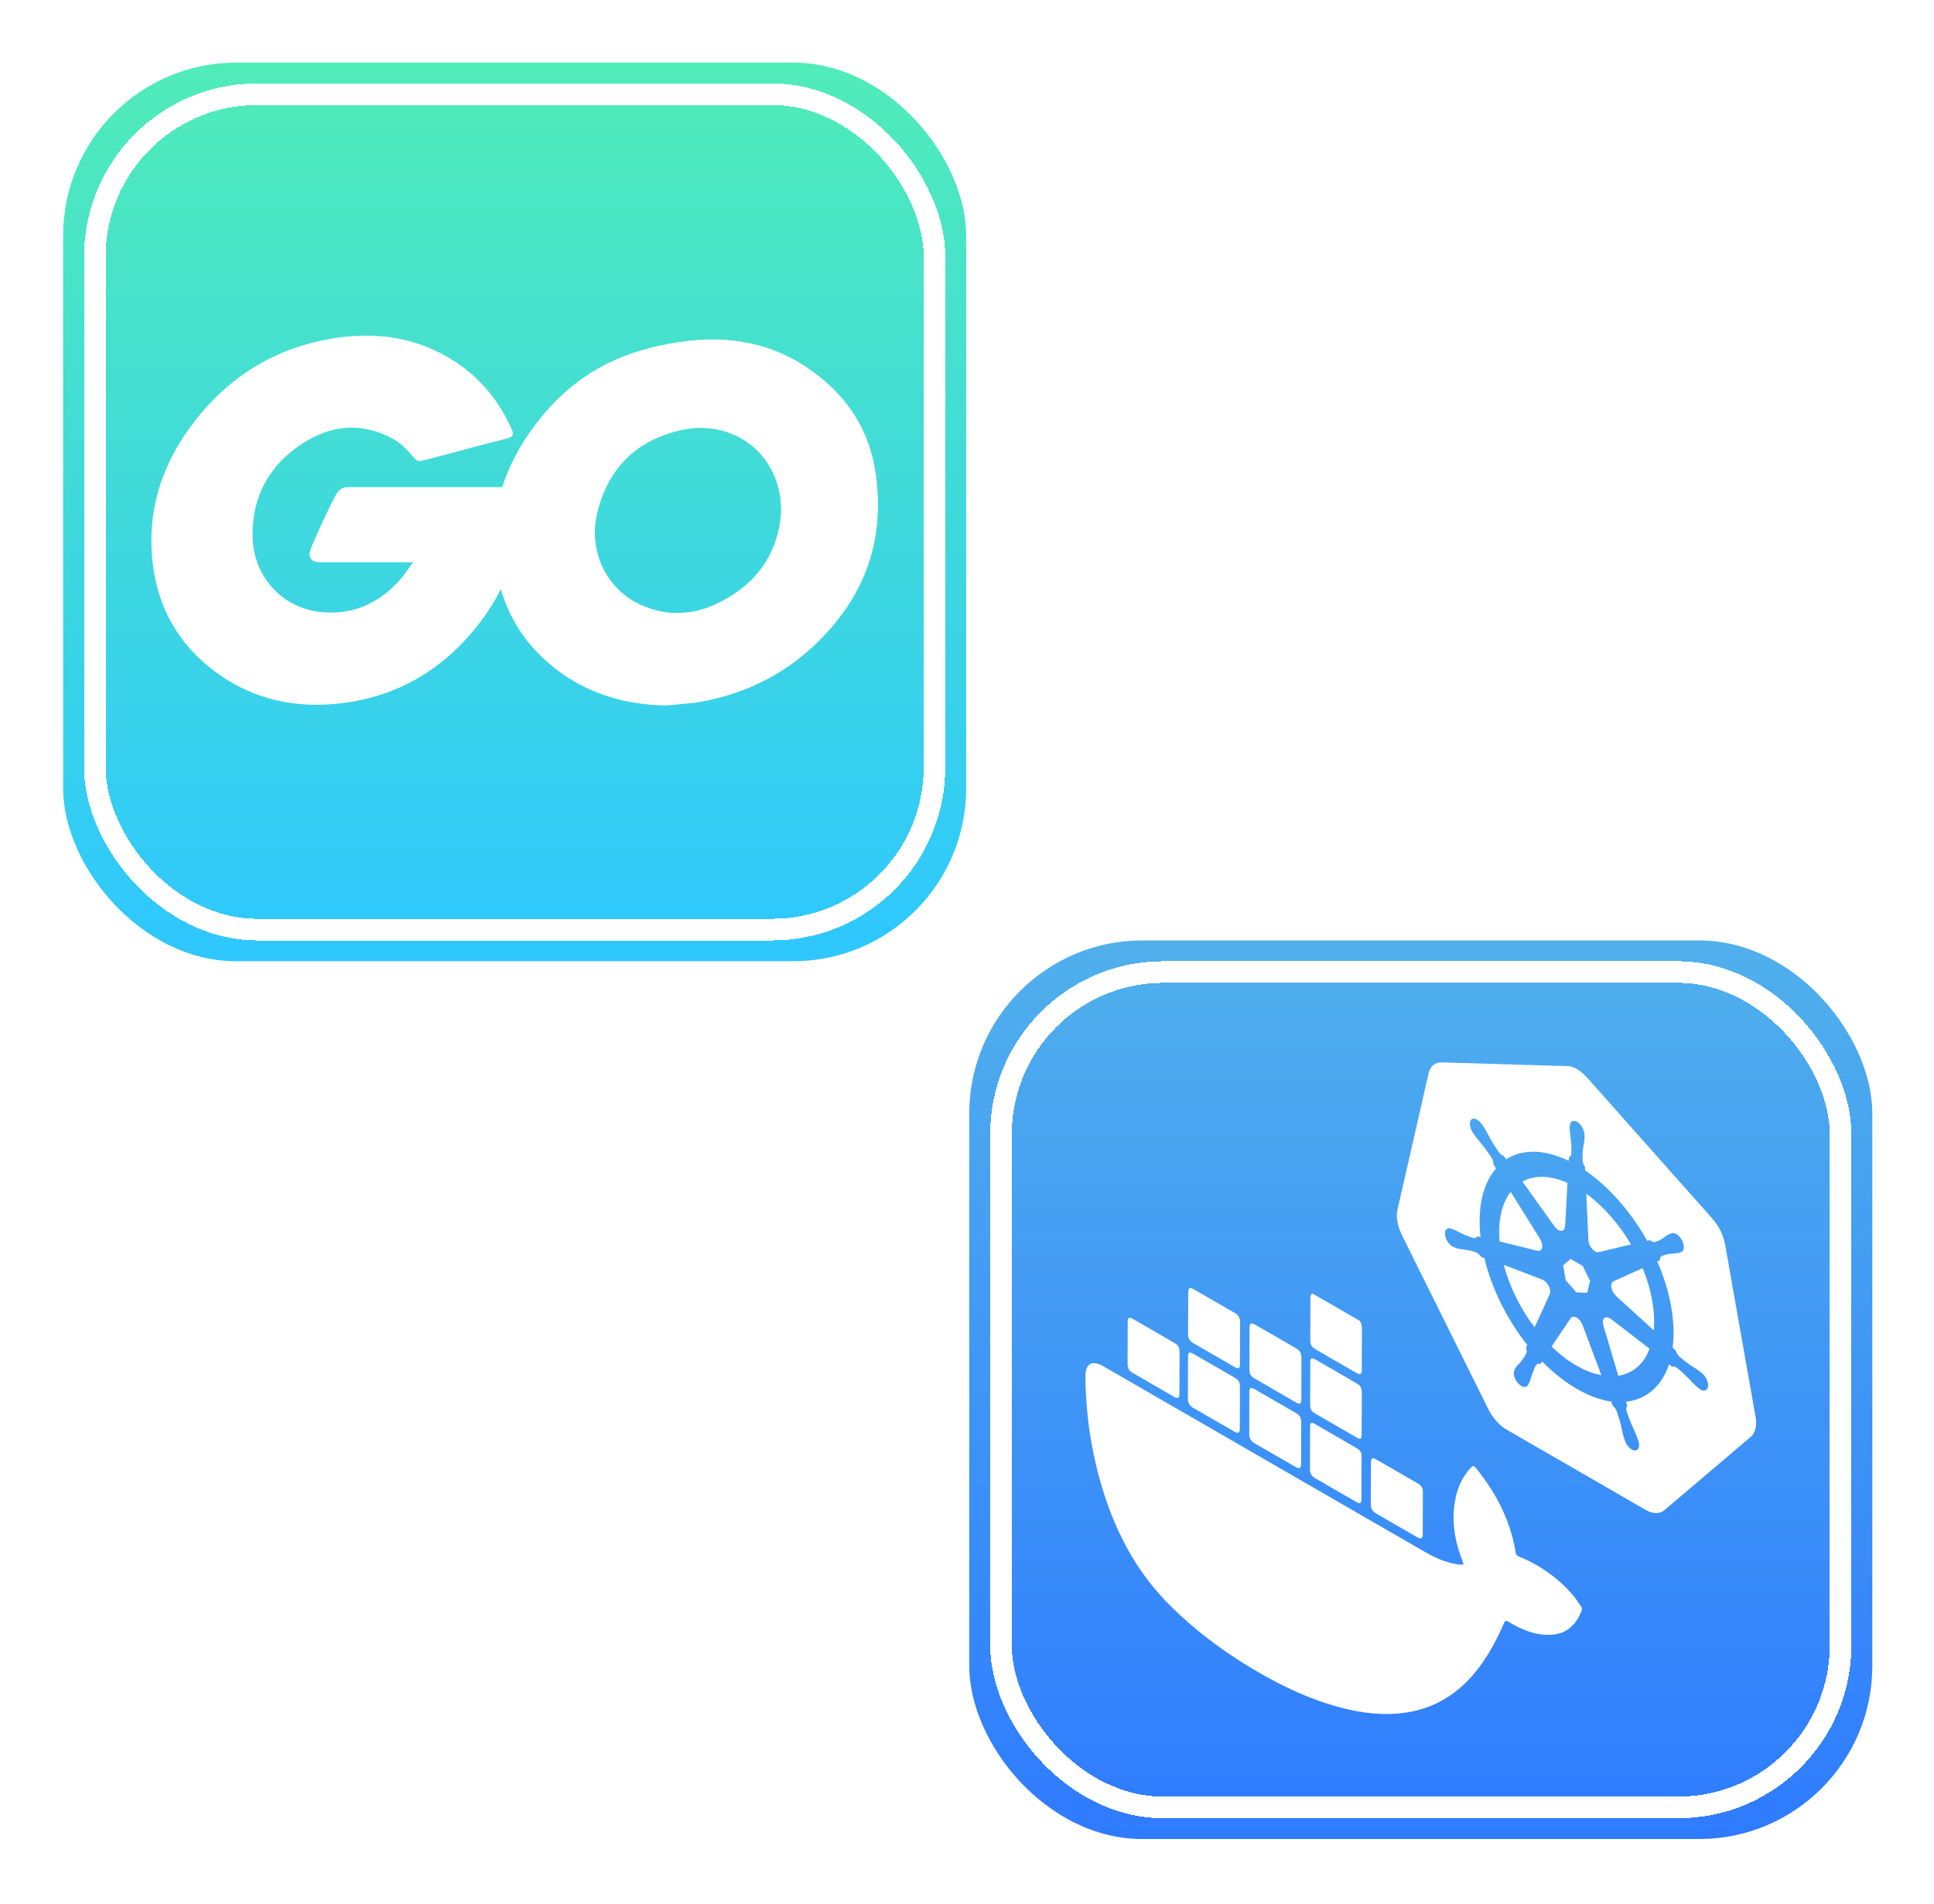 <svg width="447" height="440" viewBox="0 0 447 440" fill="none" xmlns="http://www.w3.org/2000/svg">
<g filter="url(#filter0_d_2751_186)">
<rect x="224.02" y="213.339" width="208.722" height="207.673" rx="40" fill="url(#paint0_linear_2751_186)"/>
</g>
<g filter="url(#filter1_d_2751_186)">
<rect x="231.351" y="220.646" width="194.059" height="193.059" rx="37.5" stroke="white" stroke-width="5" shape-rendering="crispEdges"/>
</g>
<g filter="url(#filter2_d_2751_186)">
<path d="M349.165 271.788C347.09 274.461 346.188 278.503 346.601 283.263L355.338 285.414V285.382C355.87 285.523 356.294 285.273 356.424 284.708C356.555 284.143 356.37 283.382 355.946 282.719V282.676L349.165 271.788Z" fill="white"/>
<path d="M366.63 272.233L367.119 282.926C367.119 283.6 367.467 284.404 367.988 284.991C368.195 285.23 368.423 285.415 368.64 285.545C368.977 285.741 369.314 285.806 369.586 285.708L376.964 283.948C374.16 279.166 370.531 275.048 366.63 272.233Z" fill="white"/>
<path d="M356.794 292.239V292.26C356.729 292.228 356.686 292.195 356.631 292.163C356.577 292.13 356.533 292.108 356.479 292.086L347.558 288.674C348.883 293.695 351.383 298.769 354.686 303.105L358.163 295.509V295.466C358.37 295.053 358.326 294.401 358.044 293.76C357.761 293.108 357.305 292.543 356.783 292.239" fill="white"/>
<path d="M365.804 288.913L363.022 287.305L361.283 288.793L361.87 292.238L364.369 295.053L366.869 295.118L367.499 292.379L365.804 288.913Z" fill="white"/>
<path d="M362.293 269.733C361.674 269.451 361.065 269.201 360.457 269.005C357.218 267.973 354.241 268.114 351.872 269.418L359.283 279.763C359.555 280.144 359.87 280.448 360.185 280.633C360.402 280.763 360.631 280.828 360.837 280.817C361.348 280.806 361.674 280.448 361.696 279.807L361.739 279.828L362.282 269.722" fill="white"/>
<path d="M379.67 289.424L372.91 292.467C372.487 292.652 372.302 293.195 372.421 293.891C372.541 294.586 372.954 295.336 373.497 295.814V295.857L382.223 303.79C382.614 299.509 381.712 294.466 379.67 289.413M379.659 289.381C379.659 289.381 379.659 289.403 379.67 289.413L379.659 289.381Z" fill="white"/>
<path d="M364.37 300.791C364.37 300.791 364.337 300.769 364.326 300.769L364.348 300.845C363.815 300.552 363.316 300.595 363.044 300.975L358.61 307.539C360.469 309.343 362.414 310.831 364.37 311.962C365.706 312.733 367.043 313.331 368.358 313.744L370.118 314.167L365.75 302.518L365.717 302.497C365.456 301.78 364.935 301.128 364.381 300.802" fill="white"/>
<path d="M348.146 264.257C351.188 262.301 355.144 261.997 359.458 263.377C360.49 263.703 361.533 264.116 362.576 264.627L362.62 263.812C362.892 263.692 363.087 263.453 363.185 263.105C363.239 261.921 363.185 260.682 363.033 259.4C362.924 258.715 362.848 258.031 362.805 257.379V256.814C362.761 255.64 363.511 255.097 364.511 255.586L364.532 255.618C365.532 256.27 366.282 257.683 366.228 258.802V259.4C366.173 260.008 366.097 260.584 365.978 261.149C365.804 262.247 365.739 263.41 365.771 264.638C365.836 265.083 366.043 265.561 366.336 265.963C366.336 266.105 366.369 266.572 366.369 266.865C371.835 270.582 376.931 276.363 380.713 283.122L381.376 282.959C381.484 283.046 381.593 283.122 381.702 283.187C381.952 283.328 382.191 283.415 382.419 283.437C383.234 283.176 383.995 282.796 384.69 282.285C385.049 282.002 385.429 281.763 385.831 281.557L386.222 281.427C386.559 281.231 386.994 281.285 387.45 281.546C387.646 281.655 387.831 281.807 388.026 281.992C388.407 282.361 388.722 282.839 388.928 283.35C389.428 284.578 389.178 285.675 388.363 285.784L387.983 285.914C387.526 286.001 387.048 286.045 386.559 286.056C385.646 286.121 384.788 286.317 383.984 286.653C383.756 286.838 383.636 287.175 383.658 287.588L383.049 287.892C386.092 294.901 387.352 302.008 386.592 307.832L387.298 308.474C387.472 308.941 387.733 309.386 388.037 309.767C389.048 310.658 390.08 311.451 391.134 312.136C391.688 312.473 392.242 312.842 392.797 313.244L393.296 313.668C393.948 314.146 394.492 314.983 394.709 315.819C394.829 316.298 394.829 316.732 394.709 317.069C394.47 317.775 393.785 317.917 393.047 317.493C392.873 317.395 392.688 317.254 392.514 317.091L392.481 317.069C392.34 316.95 392.156 316.819 392.036 316.7C391.514 316.2 390.993 315.678 390.482 315.113C389.504 314.135 388.493 313.179 387.472 312.364C387.461 312.364 387.439 312.342 387.429 312.342C387.092 312.147 386.755 312.103 386.505 312.223L385.766 311.647C384.082 316.711 380.539 319.786 375.812 320.296C375.888 320.612 375.986 320.938 376.095 321.264C375.899 321.503 375.834 321.894 375.921 322.361C376.355 323.719 376.866 325.067 377.464 326.404C377.801 327.11 378.116 327.816 378.387 328.523L378.616 329.196C378.942 330.033 378.931 330.837 378.572 331.261C378.366 331.5 378.072 331.598 377.725 331.554C377.518 331.522 377.312 331.446 377.116 331.326C376.421 330.924 375.758 330.044 375.497 329.088L375.28 328.457C375.084 327.751 374.91 327.045 374.78 326.349C374.486 325.023 374.095 323.676 373.606 322.329C373.4 321.883 373.074 321.47 372.726 321.209L372.389 320.253C369.835 319.884 367.14 318.895 364.456 317.341C361.74 315.765 359.012 313.624 356.437 310.995L356.046 311.581C355.774 311.473 355.513 311.473 355.307 311.581C354.676 312.081 354.427 313.342 353.959 314.374C353.818 314.907 353.655 315.417 353.449 315.906L353.231 316.287C353.003 316.863 352.449 317.047 351.797 316.754C351.742 316.732 351.677 316.7 351.623 316.667C351.319 316.493 351.014 316.222 350.743 315.896C349.917 314.863 349.634 313.472 350.112 312.799L350.33 312.386C350.612 312.005 350.927 311.658 351.264 311.342C351.873 310.669 352.405 309.875 352.84 308.984C352.883 308.626 352.84 308.202 352.688 307.767L353.003 307.191C348.276 301.247 344.755 294.108 343.082 287.11L342.31 286.816C342.017 286.403 341.68 286.077 341.321 285.838C340.289 285.469 339.278 285.23 338.3 285.11C337.79 285.067 337.268 284.991 336.746 284.871L336.279 284.665L336.247 284.643C336.073 284.61 335.888 284.534 335.703 284.426C335.247 284.165 334.801 283.698 334.464 283.122C334.204 282.665 334.041 282.176 333.986 281.72C333.856 280.557 334.519 279.927 335.475 280.329L335.519 280.362L335.975 280.503C336.529 280.742 337.083 281.003 337.638 281.318C338.681 281.839 339.724 282.242 340.735 282.513C341.039 282.47 341.289 282.318 341.473 282.079L342.202 282.263C341.43 275.537 342.701 269.886 345.777 266.398L345.212 265.474C345.19 265.05 345.081 264.583 344.875 264.138C344.071 262.855 343.212 261.671 342.288 260.552C341.799 259.976 341.321 259.378 340.854 258.77L340.495 258.237C339.67 257.085 339.485 255.662 340.072 255.064C340.398 254.792 340.865 254.814 341.354 255.097C341.387 255.118 341.419 255.129 341.452 255.151C341.897 255.434 342.31 255.857 342.658 256.368L343.038 256.933C343.44 257.607 343.821 258.291 344.168 258.976C344.875 260.269 345.646 261.53 346.494 262.736C346.689 262.975 346.907 263.16 347.135 263.29C347.265 263.366 347.396 263.42 347.526 263.442L348.146 264.312M364.5 243.437C364.424 243.393 364.337 243.35 364.261 243.306H364.283C363.544 242.937 362.816 242.741 362.142 242.73L333.182 241.883C331.672 241.839 330.563 242.774 330.183 244.426L323 275.906C322.652 277.373 322.924 279.286 323.761 281.198C323.859 281.427 323.967 281.655 324.065 281.883L343.962 321.959C345.005 324.045 346.581 325.817 348.254 326.773C348.254 326.773 348.265 326.773 348.276 326.784L380.311 345.279C381.984 346.246 383.582 346.268 384.636 345.409L404.685 328.381C405.728 327.501 406.13 325.752 405.739 323.665L398.719 283.958C398.349 281.872 397.252 279.666 395.752 277.96L366.923 245.501C366.162 244.632 365.337 243.926 364.489 243.437" fill="white"/>
<path d="M372.095 301.008C372.03 300.975 371.965 300.943 371.91 300.91V300.954C371.726 300.856 371.552 300.812 371.389 300.791C370.617 300.726 370.248 301.541 370.574 302.638L374.029 314.309C377.376 313.787 379.952 311.603 381.256 308.05L372.269 301.117C372.269 301.117 372.171 301.052 372.106 301.008" fill="white"/>
</g>
<g filter="url(#filter3_d_2751_186)">
<path d="M314.328 301.626C310.666 299.518 307.015 297.399 303.353 295.291C302.972 295.465 302.864 295.889 302.864 296.475C302.864 299.659 302.853 302.822 302.842 305.995C302.842 307.125 303.135 307.657 304.135 308.233C305.689 309.135 307.243 310.026 308.786 310.928C310.34 311.819 311.883 312.721 313.437 313.612C314.437 314.188 314.741 314.003 314.752 312.884C314.763 309.722 314.752 306.538 314.784 303.376C314.784 302.789 314.686 302.235 314.306 301.626" fill="white"/>
<path d="M340.69 335.216C340.44 335.074 340.277 335.237 339.908 335.618C337.528 338.117 336.17 341.649 335.974 346.267C335.833 349.647 336.528 353.33 338.072 357.221C338.321 357.851 338.267 358.014 337.811 357.981C335.235 357.775 332.54 356.851 329.748 355.243C324.488 352.211 319.218 349.179 313.958 346.137C306.939 342.083 299.919 338.03 292.899 333.977C280.424 326.772 267.949 319.579 255.474 312.374C255.333 312.298 255.192 312.211 255.061 312.135C254.996 312.091 254.92 312.059 254.855 312.015C252.366 310.646 250.888 311.515 250.878 314.373C250.867 316.645 250.997 318.992 251.182 321.361C251.627 327.011 252.638 332.836 254.355 338.878C255.789 343.942 257.713 348.951 260.353 353.874C263.331 359.416 267.015 364.11 271.22 368.174C276.545 373.325 282.054 377.411 287.639 380.888C288.77 381.594 289.9 382.268 291.03 382.92C295.05 385.246 299.071 387.223 303.059 388.766C311.448 391.994 319.316 393.341 326.401 391.885C331.562 390.809 335.887 388.288 339.484 384.507C342.896 380.921 345.493 376.378 347.678 371.336C347.862 370.902 348.112 370.847 348.59 371.119C348.612 371.13 348.634 371.141 348.656 371.152C348.895 371.304 349.134 371.445 349.373 371.575C351.372 372.727 353.339 373.542 355.241 373.912C360.066 374.846 363.597 373.423 365.423 368.902C365.738 368.109 365.738 368.087 365.032 367.044C364.695 366.533 364.347 366.023 363.978 365.544C361.5 362.426 358.762 360.307 355.936 358.525C355.654 358.351 355.382 358.188 355.1 358.025C353.763 357.253 352.426 356.634 351.101 356.09C351.003 356.047 350.905 356.004 350.818 355.96C350.579 355.819 350.394 355.612 350.307 355.112C349.21 348.353 346.243 342.072 341.592 336.215C341.136 335.639 340.886 335.324 340.68 335.205" fill="white"/>
<path d="M280.618 312.004C278.999 311.069 277.38 310.135 275.772 309.211C274.913 308.711 274.587 308.885 274.587 309.863C274.566 313.091 274.555 316.318 274.555 319.567C274.555 320.578 274.913 321.208 275.804 321.73C277.38 322.642 278.956 323.555 280.542 324.468C282.129 325.381 283.704 326.294 285.28 327.196C286.193 327.728 286.551 327.511 286.562 326.446C286.573 323.251 286.584 320.067 286.584 316.872C286.584 315.786 286.291 315.275 285.367 314.742C283.791 313.83 282.205 312.917 280.629 312.004" fill="white"/>
<path d="M299.485 322.893L294.801 320.188C293.204 319.264 291.606 318.34 290.009 317.428C289.063 316.884 288.77 317.036 288.759 318.101C288.748 321.318 288.737 324.523 288.727 327.74C288.727 328.751 289.096 329.392 289.965 329.902C291.541 330.815 293.128 331.728 294.703 332.641C296.279 333.554 297.865 334.466 299.441 335.368C300.354 335.901 300.712 335.684 300.723 334.629C300.734 331.435 300.745 328.251 300.745 325.056C300.745 323.948 300.452 323.459 299.474 322.883" fill="white"/>
<path d="M322.858 336.389C321.282 335.476 319.696 334.563 318.12 333.661C317.186 333.129 316.87 333.292 316.87 334.346C316.849 337.552 316.838 340.768 316.838 343.995C316.838 344.984 317.207 345.636 318.044 346.125C319.631 347.049 321.228 347.962 322.815 348.885C324.401 349.798 325.998 350.722 327.585 351.635C328.465 352.145 328.835 351.917 328.835 350.896C328.846 347.679 328.856 344.463 328.867 341.246C328.867 340.214 328.563 339.692 327.661 339.171C326.064 338.236 324.466 337.312 322.858 336.389Z" fill="white"/>
<path d="M280.62 297.03C279.033 296.117 277.436 295.193 275.849 294.281C275.013 293.792 274.632 294.02 274.632 294.998C274.61 298.203 274.6 301.42 274.6 304.647C274.6 305.712 274.915 306.245 275.828 306.777C276.36 307.081 276.882 307.386 277.414 307.69C278.468 308.298 279.522 308.907 280.576 309.516C281.63 310.124 282.706 310.743 283.771 311.363C284.304 311.667 284.836 311.982 285.368 312.287C286.26 312.797 286.586 312.634 286.586 311.613C286.607 308.385 286.618 305.147 286.618 301.898C286.618 300.931 286.238 300.279 285.39 299.79C283.804 298.866 282.206 297.953 280.62 297.03Z" fill="white"/>
<path d="M294.051 304.777C292.703 303.995 291.345 303.224 289.997 302.441C289.193 301.985 288.802 302.202 288.802 303.137C288.791 306.375 288.78 309.613 288.78 312.851C288.78 313.884 289.095 314.416 289.986 314.938C290.519 315.253 291.051 315.557 291.584 315.861C292.649 316.481 293.714 317.089 294.779 317.709C295.844 318.328 296.909 318.948 297.973 319.556C298.506 319.86 299.038 320.176 299.571 320.48C300.418 320.969 300.755 320.806 300.766 319.817C300.788 316.568 300.799 313.308 300.799 310.037C300.799 309.113 300.418 308.45 299.593 307.983C297.745 306.918 295.898 305.842 294.051 304.777Z" fill="white"/>
<path d="M264.245 302.55C263.441 302.083 262.626 301.616 261.821 301.159C260.985 300.67 260.648 300.833 260.648 301.768C260.626 305.049 260.615 308.32 260.615 311.613C260.615 312.504 260.985 313.178 261.767 313.623C263.375 314.558 264.984 315.492 266.592 316.416C268.2 317.34 269.808 318.274 271.417 319.198C272.199 319.654 272.59 319.448 272.601 318.557C272.623 315.286 272.634 312.004 272.634 308.712C272.634 307.777 272.275 307.201 271.471 306.734C269.874 305.799 268.276 304.876 266.668 303.952C265.853 303.485 265.049 303.017 264.245 302.55Z" fill="white"/>
<path d="M308.775 313.287C307.211 312.385 305.635 311.472 304.07 310.57C303.136 310.038 302.842 310.212 302.842 311.287C302.831 314.526 302.82 317.764 302.81 321.002C302.81 322.024 303.081 322.513 303.961 323.023C304.494 323.328 305.026 323.643 305.559 323.947C306.624 324.566 307.689 325.175 308.754 325.794C309.819 326.414 310.883 327.033 311.948 327.642C312.481 327.946 313.013 328.261 313.546 328.565C314.437 329.076 314.719 328.913 314.719 327.913C314.73 324.675 314.741 321.437 314.752 318.199C314.752 317.101 314.459 316.579 313.481 316.014C311.916 315.102 310.34 314.2 308.775 313.287Z" fill="white"/>
<path d="M306.308 326.826C305.493 326.359 304.678 325.881 303.852 325.413C303.113 324.99 302.798 325.164 302.798 326C302.787 329.315 302.776 332.64 302.766 335.965C302.766 336.856 303.092 337.454 303.863 337.91C305.482 338.856 307.101 339.79 308.71 340.725C310.318 341.659 311.948 342.583 313.556 343.517C314.328 343.963 314.665 343.735 314.665 342.854C314.675 339.551 314.686 336.258 314.697 332.955C314.697 332.031 314.404 331.51 313.6 331.053C311.981 330.108 310.361 329.184 308.753 328.25C307.938 327.772 307.112 327.304 306.297 326.826" fill="white"/>
</g>
<g filter="url(#filter4_d_2751_186)">
<rect x="14.591" y="10.473" width="208.722" height="207.673" rx="40" fill="url(#paint1_linear_2751_186)"/>
</g>
<g filter="url(#filter5_d_2751_186)">
<rect x="21.922" y="17.78" width="194.059" height="193.059" rx="37.5" stroke="white" stroke-width="5" shape-rendering="crispEdges"/>
</g>
<g filter="url(#filter6_d_2751_186)">
<path d="M202.465 103.934C201.082 93.255 195.606 85.135 186.768 79.099C177.103 72.5 166.375 71.328 155.021 73.359C141.817 75.724 131.991 81.331 123.834 92.01C120.324 96.604 117.706 101.458 116.086 106.588C102.529 106.588 85.369 106.588 80.338 106.588C78.734 106.588 77.97 107.734 77.598 108.419C76.037 111.304 73.321 117.191 71.911 120.593C71.114 122.516 71.658 123.942 73.986 123.942C86.476 123.942 91.412 123.942 95.482 123.942C94.343 125.48 93.483 126.843 92.426 128.025C87.358 133.692 80.98 136.399 73.442 135.348C64.65 134.123 58.466 126.741 58.374 117.817C58.279 108.679 62.24 101.527 69.781 96.578C76.073 92.448 82.887 91.493 89.914 94.948C92.275 96.11 93.467 97.233 95.146 99.182C96.579 100.842 96.707 100.684 98.406 100.256C105.295 98.524 110.109 97.082 117.113 95.353C118.368 95.043 118.822 94.487 118.424 93.565C115.605 87.064 111.407 81.737 105.509 77.798C96.46 71.756 86.443 70.478 75.988 72.375C63.119 74.709 52.681 81.279 44.751 91.645C37.392 101.267 33.845 112.123 35.31 124.314C36.539 134.522 41.274 142.856 49.486 149.054C58.374 155.761 68.523 157.888 79.429 156.459C92.699 154.724 103.174 148.138 111.173 137.535C112.948 135.184 114.472 132.717 115.763 130.152C117.68 136.847 121.381 142.573 126.791 147.242C134.546 153.934 143.759 156.864 153.961 157.055C156.934 156.723 159.951 156.594 162.878 156.015C173.215 153.973 182.231 149.277 189.633 141.763C200.006 131.232 204.412 118.937 202.469 103.934H202.465ZM166.411 133.155C160.51 136.145 154.333 136.564 148.215 133.837C140.252 130.287 135.975 121.508 137.987 112.785C140.407 102.294 147.056 95.715 157.481 93.397C168.111 91.032 178.256 97.24 180.242 108.267C180.442 109.374 180.442 110.517 180.564 111.969C179.991 121.564 175.18 128.716 166.415 133.159L166.411 133.155Z" fill="white"/>
</g>
<defs>
<filter id="filter0_d_2751_186" x="210.02" y="203.339" width="236.722" height="235.673" filterUnits="userSpaceOnUse" color-interpolation-filters="sRGB">
<feFlood flood-opacity="0" result="BackgroundImageFix"/>
<feColorMatrix in="SourceAlpha" type="matrix" values="0 0 0 0 0 0 0 0 0 0 0 0 0 0 0 0 0 0 127 0" result="hardAlpha"/>
<feOffset dy="4"/>
<feGaussianBlur stdDeviation="7"/>
<feComposite in2="hardAlpha" operator="out"/>
<feColorMatrix type="matrix" values="0 0 0 0 0 0 0 0 0 0 0 0 0 0 0 0 0 0 0.25 0"/>
<feBlend mode="normal" in2="BackgroundImageFix" result="effect1_dropShadow_2751_186"/>
<feBlend mode="normal" in="SourceGraphic" in2="effect1_dropShadow_2751_186" result="shape"/>
</filter>
<filter id="filter1_d_2751_186" x="224.851" y="218.146" width="207.059" height="206.059" filterUnits="userSpaceOnUse" color-interpolation-filters="sRGB">
<feFlood flood-opacity="0" result="BackgroundImageFix"/>
<feColorMatrix in="SourceAlpha" type="matrix" values="0 0 0 0 0 0 0 0 0 0 0 0 0 0 0 0 0 0 127 0" result="hardAlpha"/>
<feOffset dy="4"/>
<feGaussianBlur stdDeviation="2"/>
<feComposite in2="hardAlpha" operator="out"/>
<feColorMatrix type="matrix" values="0 0 0 0 0 0 0 0 0 0 0 0 0 0 0 0 0 0 0.25 0"/>
<feBlend mode="normal" in2="BackgroundImageFix" result="effect1_dropShadow_2751_186"/>
<feBlend mode="normal" in="SourceGraphic" in2="effect1_dropShadow_2751_186" result="shape"/>
</filter>
<filter id="filter2_d_2751_186" x="304.618" y="227.294" width="119.502" height="140.617" filterUnits="userSpaceOnUse" color-interpolation-filters="sRGB">
<feFlood flood-opacity="0" result="BackgroundImageFix"/>
<feColorMatrix in="SourceAlpha" type="matrix" values="0 0 0 0 0 0 0 0 0 0 0 0 0 0 0 0 0 0 127 0" result="hardAlpha"/>
<feOffset dy="3.647"/>
<feGaussianBlur stdDeviation="9.117"/>
<feComposite in2="hardAlpha" operator="out"/>
<feColorMatrix type="matrix" values="0 0 0 0 0 0 0 0 0 0 0 0 0 0 0 0 0 0 0.15 0"/>
<feBlend mode="normal" in2="BackgroundImageFix" result="effect1_dropShadow_2751_186"/>
<feBlend mode="normal" in="SourceGraphic" in2="effect1_dropShadow_2751_186" result="shape"/>
</filter>
<filter id="filter3_d_2751_186" x="232.643" y="279.444" width="151.217" height="134.907" filterUnits="userSpaceOnUse" color-interpolation-filters="sRGB">
<feFlood flood-opacity="0" result="BackgroundImageFix"/>
<feColorMatrix in="SourceAlpha" type="matrix" values="0 0 0 0 0 0 0 0 0 0 0 0 0 0 0 0 0 0 127 0" result="hardAlpha"/>
<feOffset dy="3.647"/>
<feGaussianBlur stdDeviation="9.117"/>
<feComposite in2="hardAlpha" operator="out"/>
<feColorMatrix type="matrix" values="0 0 0 0 0 0 0 0 0 0 0 0 0 0 0 0 0 0 0.15 0"/>
<feBlend mode="normal" in2="BackgroundImageFix" result="effect1_dropShadow_2751_186"/>
<feBlend mode="normal" in="SourceGraphic" in2="effect1_dropShadow_2751_186" result="shape"/>
</filter>
<filter id="filter4_d_2751_186" x="0.591" y="0.473" width="236.722" height="235.673" filterUnits="userSpaceOnUse" color-interpolation-filters="sRGB">
<feFlood flood-opacity="0" result="BackgroundImageFix"/>
<feColorMatrix in="SourceAlpha" type="matrix" values="0 0 0 0 0 0 0 0 0 0 0 0 0 0 0 0 0 0 127 0" result="hardAlpha"/>
<feOffset dy="4"/>
<feGaussianBlur stdDeviation="7"/>
<feComposite in2="hardAlpha" operator="out"/>
<feColorMatrix type="matrix" values="0 0 0 0 0 0 0 0 0 0 0 0 0 0 0 0 0 0 0.25 0"/>
<feBlend mode="normal" in2="BackgroundImageFix" result="effect1_dropShadow_2751_186"/>
<feBlend mode="normal" in="SourceGraphic" in2="effect1_dropShadow_2751_186" result="shape"/>
</filter>
<filter id="filter5_d_2751_186" x="15.422" y="15.28" width="207.059" height="206.059" filterUnits="userSpaceOnUse" color-interpolation-filters="sRGB">
<feFlood flood-opacity="0" result="BackgroundImageFix"/>
<feColorMatrix in="SourceAlpha" type="matrix" values="0 0 0 0 0 0 0 0 0 0 0 0 0 0 0 0 0 0 127 0" result="hardAlpha"/>
<feOffset dy="4"/>
<feGaussianBlur stdDeviation="2"/>
<feComposite in2="hardAlpha" operator="out"/>
<feColorMatrix type="matrix" values="0 0 0 0 0 0 0 0 0 0 0 0 0 0 0 0 0 0 0.25 0"/>
<feBlend mode="normal" in2="BackgroundImageFix" result="effect1_dropShadow_2751_186"/>
<feBlend mode="normal" in="SourceGraphic" in2="effect1_dropShadow_2751_186" result="shape"/>
</filter>
<filter id="filter6_d_2751_186" x="30.985" y="71.563" width="175.931" height="95.492" filterUnits="userSpaceOnUse" color-interpolation-filters="sRGB">
<feFlood flood-opacity="0" result="BackgroundImageFix"/>
<feColorMatrix in="SourceAlpha" type="matrix" values="0 0 0 0 0 0 0 0 0 0 0 0 0 0 0 0 0 0 127 0" result="hardAlpha"/>
<feOffset dy="6"/>
<feGaussianBlur stdDeviation="2"/>
<feComposite in2="hardAlpha" operator="out"/>
<feColorMatrix type="matrix" values="0 0 0 0 0 0 0 0 0 0 0 0 0 0 0 0 0 0 0.25 0"/>
<feBlend mode="normal" in2="BackgroundImageFix" result="effect1_dropShadow_2751_186"/>
<feBlend mode="normal" in="SourceGraphic" in2="effect1_dropShadow_2751_186" result="shape"/>
</filter>
<linearGradient id="paint0_linear_2751_186" x1="328.381" y1="213.339" x2="328.381" y2="421.012" gradientUnits="userSpaceOnUse">
<stop stop-color="#50B0EC"/>
<stop offset="1" stop-color="#2E7BFF"/>
</linearGradient>
<linearGradient id="paint1_linear_2751_186" x1="118.952" y1="10.473" x2="118.952" y2="218.146" gradientUnits="userSpaceOnUse">
<stop stop-color="#50ECB8"/>
<stop offset="1" stop-color="#2EC7FF"/>
</linearGradient>
</defs>
</svg>
